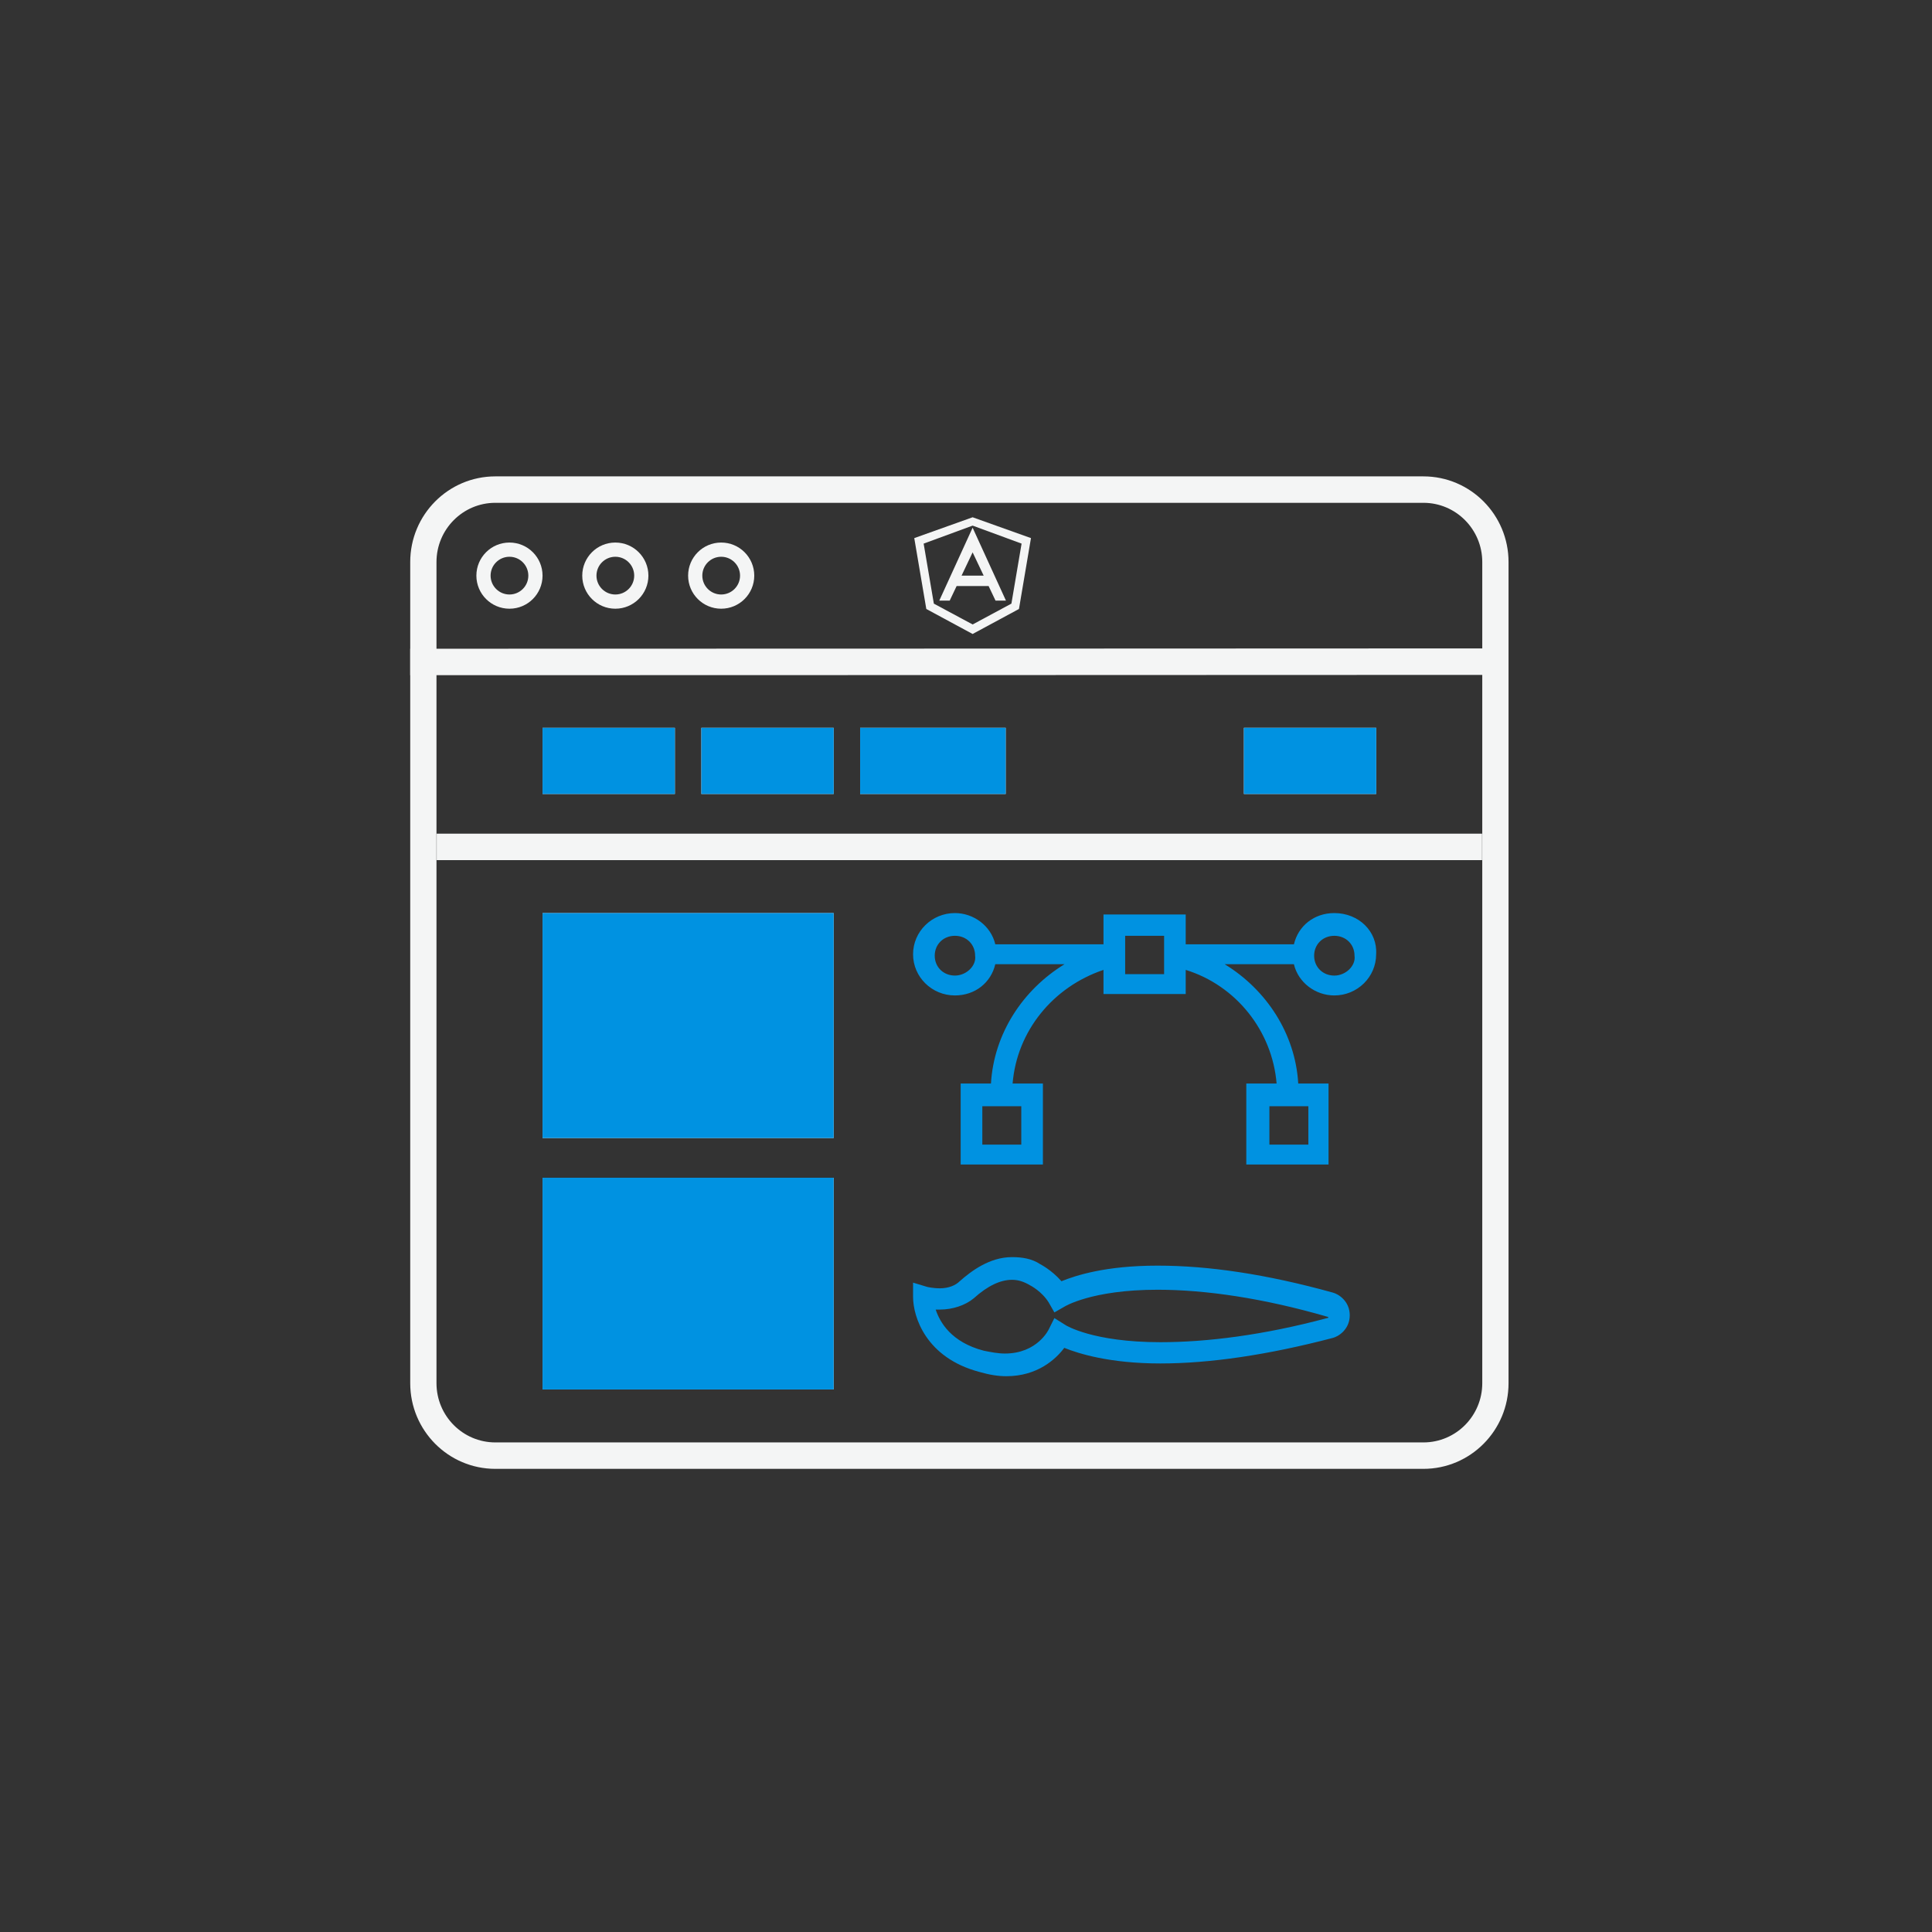 <svg width="145" height="145" viewBox="0 0 145 145" fill="none" xmlns="http://www.w3.org/2000/svg">
<rect x="0" y="0" width="145" height="145" fill="#333333" stroke="none"/>
<path fill-rule="evenodd" clip-rule="evenodd" d="M37.177 37.737C34.737 37.737 32.759 39.728 32.759 42.183V103.81C32.759 106.265 34.737 108.256 37.177 108.256H106.829C109.269 108.256 111.247 106.265 111.247 103.81V42.183C111.247 39.728 109.269 37.737 106.829 37.737H37.177ZM30.788 42.183C30.788 38.632 33.648 35.753 37.177 35.753H106.829C110.358 35.753 113.219 38.632 113.219 42.183V103.81C113.219 107.361 110.358 110.24 106.829 110.24H37.177C33.648 110.24 30.788 107.361 30.788 103.81V42.183Z" fill="#F4F5F5"/>
<path fill-rule="evenodd" clip-rule="evenodd" d="M79.229 50.663C61.436 50.669 41.071 50.675 30.788 50.675V48.689C41.071 48.689 61.435 48.683 79.229 48.677C88.125 48.674 96.379 48.671 102.409 48.668L112.244 48.665C112.244 48.665 112.244 48.665 112.245 49.658C112.245 50.651 112.245 50.651 112.244 50.651L102.41 50.655C96.38 50.657 88.126 50.66 79.229 50.663Z" fill="#F4F5F5"/>
<path fill-rule="evenodd" clip-rule="evenodd" d="M38.236 41.786C37.454 41.786 36.82 42.42 36.82 43.202C36.82 43.984 37.454 44.618 38.236 44.618C39.018 44.618 39.652 43.984 39.652 43.202C39.652 42.42 39.018 41.786 38.236 41.786ZM35.753 43.202C35.753 41.831 36.865 40.719 38.236 40.719C39.608 40.719 40.719 41.831 40.719 43.202C40.719 44.573 39.608 45.685 38.236 45.685C36.865 45.685 35.753 44.573 35.753 43.202Z" fill="#F4F5F5"/>
<path fill-rule="evenodd" clip-rule="evenodd" d="M46.182 41.786C45.4 41.786 44.766 42.42 44.766 43.202C44.766 43.984 45.4 44.618 46.182 44.618C46.964 44.618 47.598 43.984 47.598 43.202C47.598 42.42 46.964 41.786 46.182 41.786ZM43.699 43.202C43.699 41.831 44.81 40.719 46.182 40.719C47.553 40.719 48.664 41.831 48.664 43.202C48.664 44.573 47.553 45.685 46.182 45.685C44.81 45.685 43.699 44.573 43.699 43.202Z" fill="#F4F5F5"/>
<path fill-rule="evenodd" clip-rule="evenodd" d="M54.126 41.786C53.344 41.786 52.71 42.42 52.71 43.202C52.71 43.984 53.344 44.618 54.126 44.618C54.908 44.618 55.542 43.984 55.542 43.202C55.542 42.42 54.908 41.786 54.126 41.786ZM51.644 43.202C51.644 41.831 52.755 40.719 54.126 40.719C55.498 40.719 56.609 41.831 56.609 43.202C56.609 44.573 55.498 45.685 54.126 45.685C52.755 45.685 51.644 44.573 51.644 43.202Z" fill="#F4F5F5"/>
<path d="M100.143 68.527C98.627 68.527 97.436 69.487 97.111 70.873H88.99V68.634H82.819V70.873H74.699C74.374 69.487 73.075 68.527 71.667 68.527C69.935 68.527 68.527 69.913 68.527 71.619C68.527 73.325 69.935 74.71 71.667 74.71C73.183 74.71 74.374 73.751 74.699 72.365H79.896C76.756 74.284 74.591 77.589 74.374 81.32H72.1V87.397H78.272V81.32H75.998C76.323 77.376 79.03 74.071 82.819 72.792V74.604H88.99V72.792C92.779 73.965 95.486 77.376 95.811 81.32H93.537V87.397H99.709V81.32H97.435C97.218 77.589 95.053 74.284 91.913 72.365H97.11C97.435 73.751 98.734 74.71 100.142 74.71C101.874 74.71 103.282 73.325 103.282 71.619C103.39 69.913 101.983 68.527 100.142 68.527H100.143ZM71.669 73.218C70.803 73.218 70.153 72.579 70.153 71.726C70.153 70.873 70.802 70.233 71.669 70.233C72.535 70.233 73.184 70.873 73.184 71.726C73.293 72.472 72.534 73.218 71.669 73.218ZM76.649 85.904H73.725V83.026H76.649V85.904ZM98.195 85.904H95.271V83.026H98.195V85.904ZM87.368 73.112H84.445V70.234H87.368V73.112ZM100.143 73.219C99.278 73.219 98.628 72.579 98.628 71.726C98.628 70.874 99.277 70.234 100.143 70.234C101.009 70.234 101.659 70.873 101.659 71.726C101.768 72.472 101.01 73.219 100.143 73.219Z" fill="#0092E1"/>
<g clip-path="url(#clip0_7876_1055)">
<path d="M72.997 39.448L69.321 40.799L70.087 45.304L72.999 46.867L75.908 45.302L76.672 40.799L72.997 39.448ZM72.997 38.822L77.376 40.386L76.475 45.705L72.997 47.582L69.521 45.705L68.617 40.386L72.997 38.822Z" fill="#F4F5F5"/>
<path d="M71.276 45.079H70.494L72.997 39.605L75.499 45.079H74.717L74.197 43.984H71.796L71.276 45.079ZM73.826 43.202L72.997 41.455L72.167 43.202H73.826Z" fill="#F4F5F5"/>
</g>
<path d="M100.028 97.01C95.043 95.627 90.694 94.988 86.876 94.988C82.952 94.988 80.724 95.733 79.664 96.158C78.921 95.307 78.073 94.881 78.073 94.881C77.437 94.456 76.694 94.349 75.952 94.349C74.255 94.349 72.876 95.413 72.028 96.158C71.709 96.477 71.179 96.69 70.543 96.69C70.012 96.69 69.588 96.584 69.588 96.584L68.527 96.264V97.329C68.527 98.818 69.482 101.904 73.512 102.968C74.255 103.181 74.891 103.287 75.528 103.287C77.861 103.287 79.24 102.01 79.876 101.159C80.937 101.585 83.27 102.33 87.089 102.33C90.8 102.33 95.149 101.692 100.028 100.414C100.453 100.308 101.301 99.776 101.301 98.712C101.3 97.649 100.452 97.117 100.028 97.01L100.028 97.01ZM99.603 98.925C94.83 100.203 90.588 100.734 87.088 100.734C81.997 100.734 79.982 99.457 79.982 99.457L79.133 98.925L78.709 99.776C78.709 99.776 77.861 101.585 75.421 101.585C74.891 101.585 74.361 101.478 73.831 101.372C71.391 100.734 70.543 99.244 70.225 98.286H70.543C71.497 98.286 72.452 97.967 73.088 97.435C74.149 96.478 75.104 96.052 75.952 96.052C76.376 96.052 76.8 96.159 77.331 96.478C77.331 96.478 78.179 96.903 78.709 97.755L79.133 98.5L79.876 98.074C79.876 98.074 81.891 96.797 86.876 96.797C90.482 96.797 94.831 97.435 99.603 98.819C99.603 98.819 99.709 98.819 99.709 98.926C99.709 98.819 99.709 98.926 99.603 98.926L99.603 98.925Z" fill="#0092E1"/>
<path d="M40.719 104.281H62.569V88.391H40.719V104.281ZM53.069 96.28L60.985 90.724V101.836L53.069 96.28ZM59.191 102.614H44.202L51.696 97.392L59.191 102.614ZM51.696 95.28L44.202 90.057H59.191L51.696 95.28ZM50.219 96.28L42.302 101.836V90.725L50.219 96.28Z" fill="#F4F5F5"/>
<path d="M40.719 85.411H62.569V68.527H40.719V85.411ZM53.069 77.028L60.985 71.125V82.931L53.069 77.028ZM59.191 83.64H44.202L51.696 78.091L59.191 83.64ZM51.696 75.966L44.202 70.417H59.191L51.696 75.966ZM50.219 77.028L42.302 82.932V71.125L50.219 77.028Z" fill="#F4F5F5"/>
<path d="M50.651 59.589V54.623L40.719 54.623V59.588L50.651 59.589ZM42.321 56.029H49.049V58.184L42.321 58.183V56.029Z" fill="#F4F5F5"/>
<path d="M62.569 54.623H52.637V59.589H62.569V54.623ZM60.967 58.184H54.239V56.028H60.967V58.184Z" fill="#F4F5F5"/>
<path d="M75.479 54.623H64.555V59.589H75.479V54.623ZM73.718 58.184H66.317V56.028H73.718V58.184Z" fill="#F4F5F5"/>
<path d="M103.287 54.623H93.356V59.589H103.287V54.623ZM101.686 58.184H94.958V56.028H101.686V58.184Z" fill="#F4F5F5"/>
<rect x="32.774" y="62.568" width="78.459" height="1.986" fill="#F4F5F5"/>
<rect x="40.719" y="54.623" width="9.932" height="4.966" fill="#0092E1"/>
<rect x="52.637" y="54.623" width="9.932" height="4.966" fill="#0092E1"/>
<rect x="64.555" y="54.623" width="10.925" height="4.966" fill="#0092E1"/>
<rect x="93.356" y="54.623" width="9.932" height="4.966" fill="#0092E1"/>
<rect x="40.719" y="68.527" width="21.849" height="16.884" fill="#0092E1"/>
<rect x="40.719" y="88.391" width="21.849" height="15.89" fill="#0092E1"/>
<defs>
<clipPath id="clip0_7876_1055">
<rect width="8.938" height="8.938" fill="white" transform="matrix(-1 0 0 1 77.466 38.733)"/>
</clipPath>
</defs>
</svg>
